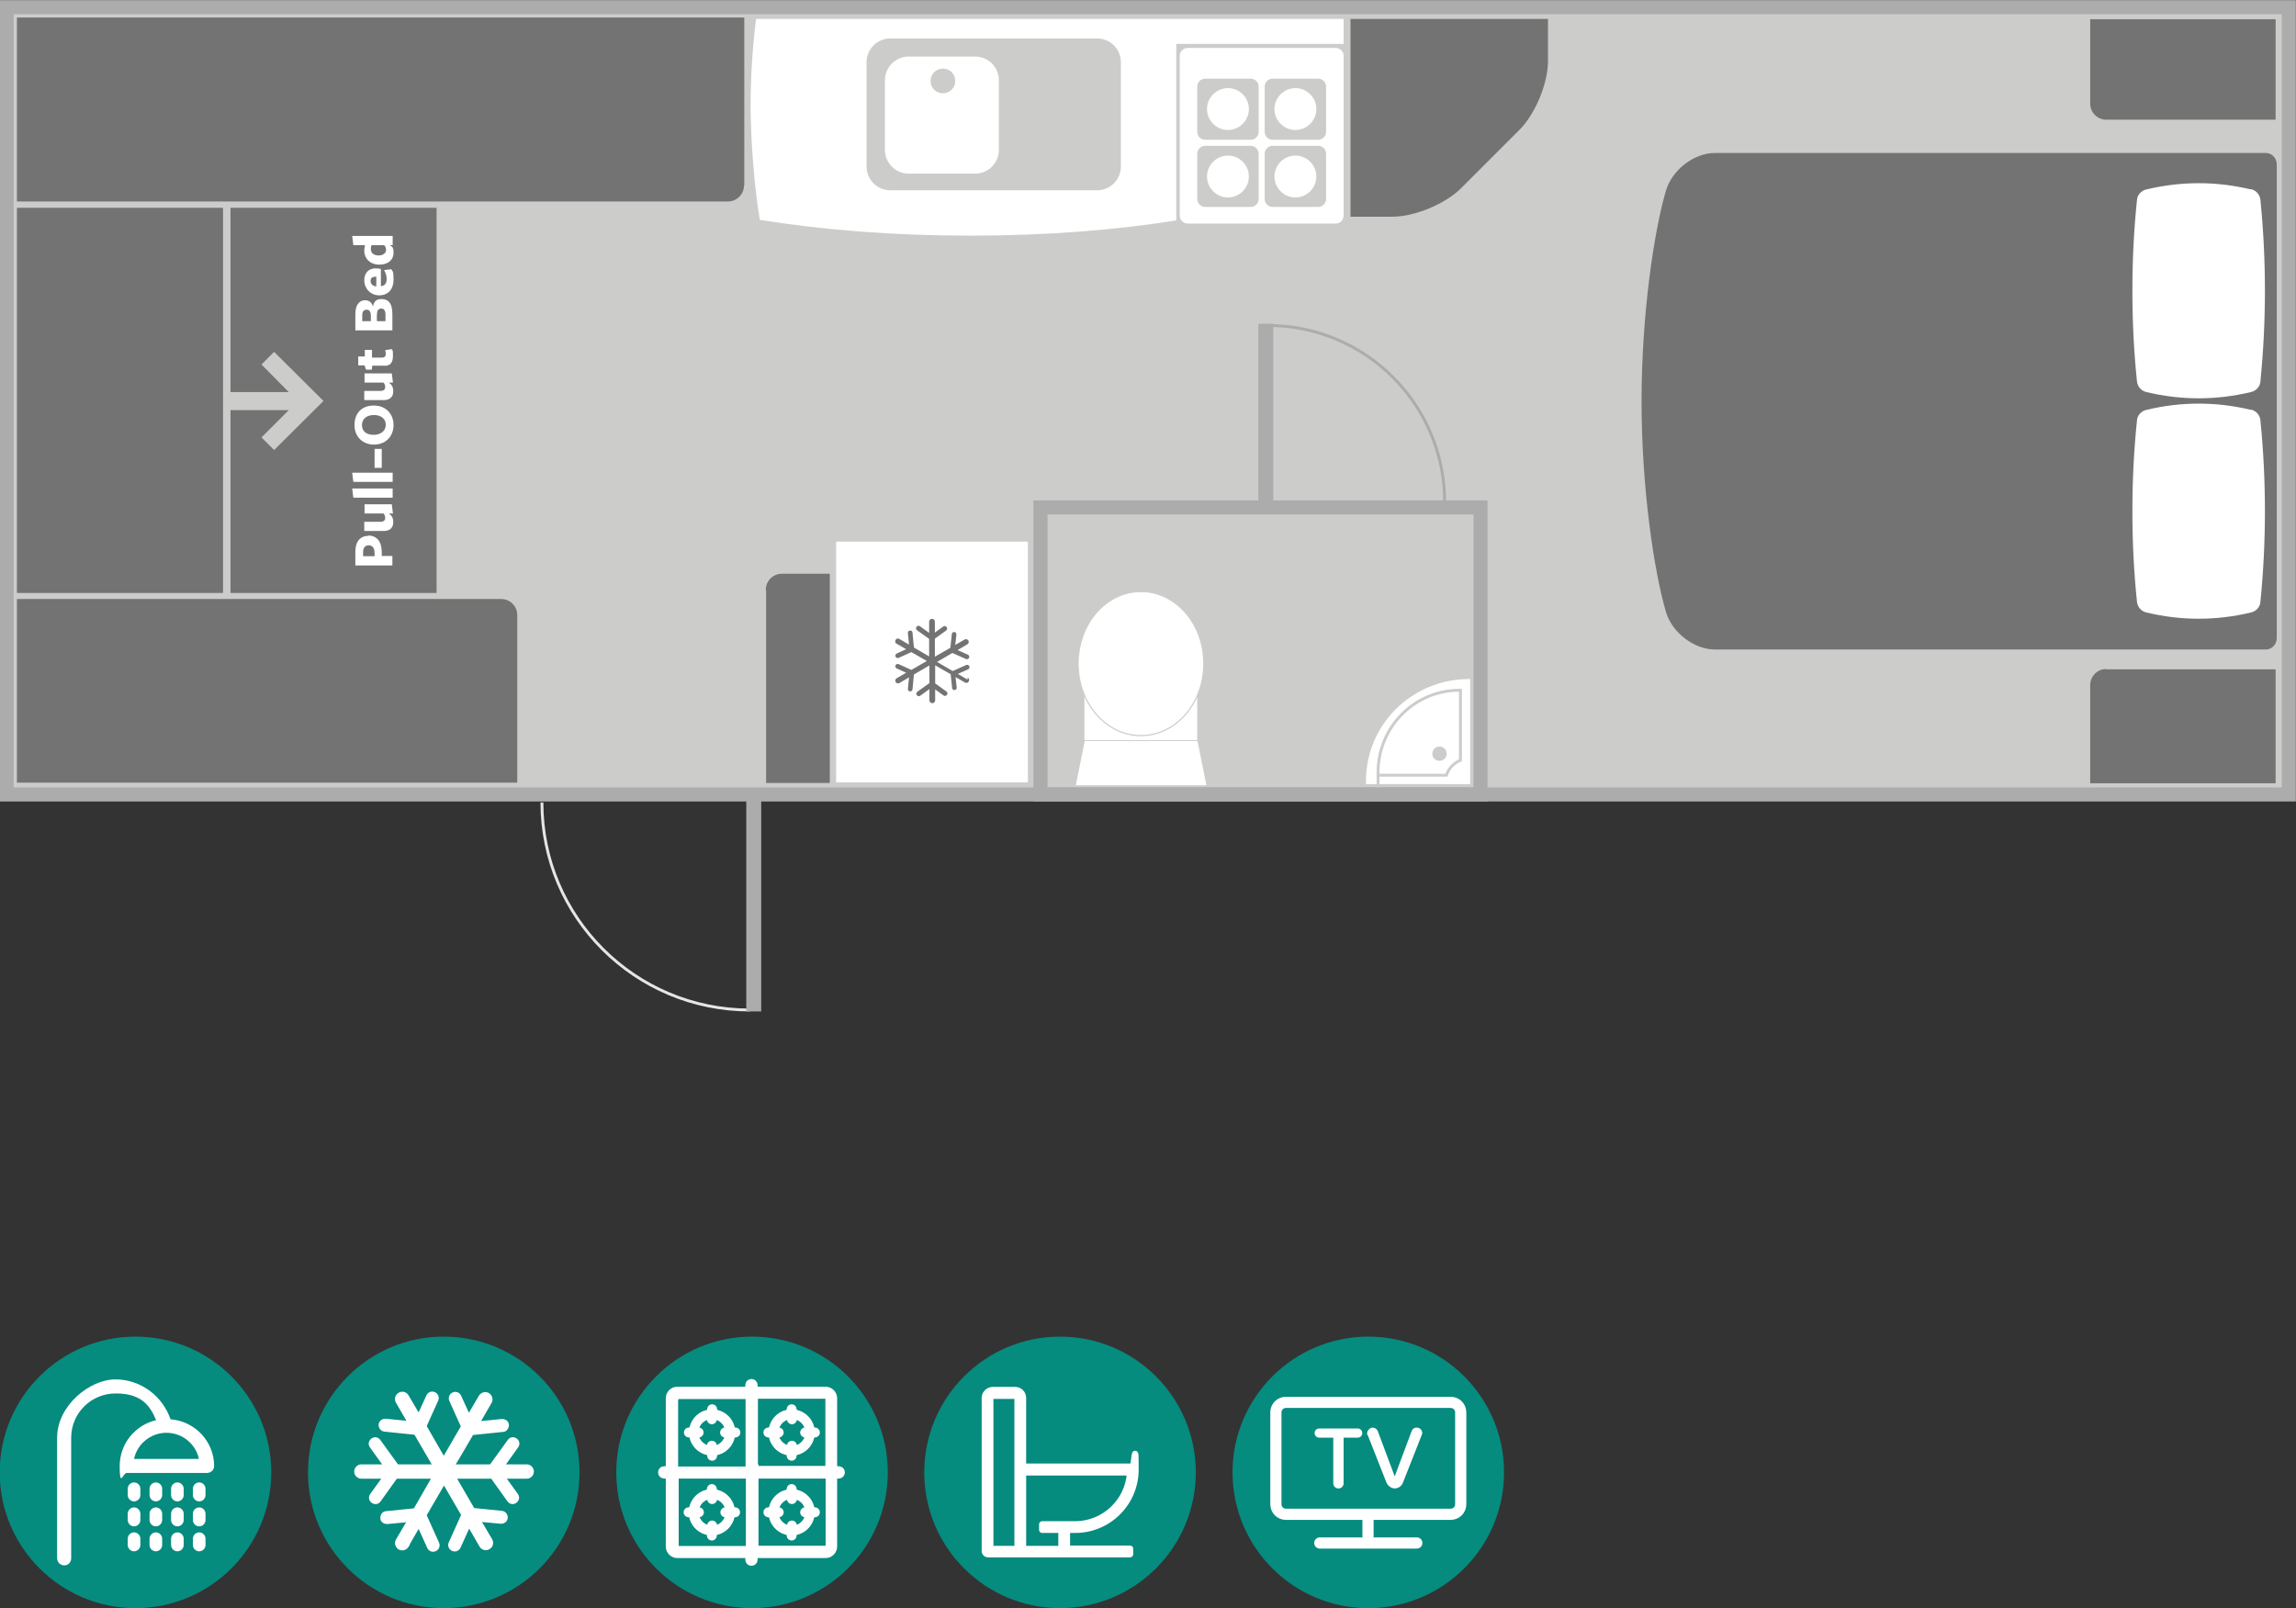 <?xml version="1.0" encoding="UTF-8"?>
<svg xmlns="http://www.w3.org/2000/svg" version="1.1" xmlns:xlink="http://www.w3.org/1999/xlink" viewBox="0 0 799.9 560.3">
  <rect x="0" y="0" width="799.9" height="560.3" fill="#333333" stroke="none"/>
  <defs>
    <style>
      .cls-1 {
        stroke-linecap: round;
      }

      .cls-1, .cls-2, .cls-3, .cls-4, .cls-5, .cls-6, .cls-7, .cls-8, .cls-9, .cls-10, .cls-11, .cls-12, .cls-13 {
        fill: none;
      }

      .cls-1, .cls-2, .cls-4, .cls-5, .cls-9, .cls-10 {
        stroke: #fff;
      }

      .cls-1, .cls-4 {
        stroke-width: 3.9px;
      }

      .cls-1, .cls-10 {
        stroke-linejoin: round;
      }

      .cls-14 {
        fill: #cccccb;
      }

      .cls-15 {
        fill: #068b7f;
      }

      .cls-2 {
        stroke-width: 2.9px;
      }

      .cls-2, .cls-5, .cls-9 {
        stroke-miterlimit: 10;
      }

      .cls-3 {
        stroke-width: 4.9px;
      }

      .cls-3, .cls-8, .cls-13 {
        stroke: #acacac;
      }

      .cls-16 {
        fill: #fff;
      }

      .cls-5 {
        stroke-width: 2.3px;
      }

      .cls-7 {
        stroke: #e6e6e5;
      }

      .cls-7, .cls-11, .cls-13 {
        stroke-width: 1px;
      }

      .cls-8 {
        stroke-width: 5.2px;
      }

      .cls-9 {
        stroke-width: 1px;
      }

      .cls-10 {
        stroke-width: 2.2px;
      }

      .cls-17 {
        fill: #737373;
      }

      .cls-18 {
        clip-path: url(#clippath-1);
      }

      .cls-11, .cls-12 {
        stroke: #cccccb;
      }

      .cls-12 {
        stroke-width: .4px;
      }

      .cls-19 {
        clip-path: url(#clippath);
      }
    </style>
    <clipPath id="clippath">
      <rect class="cls-6" width="799.9" height="560.3"/>
    </clipPath>
    <clipPath id="clippath-1">
      <rect class="cls-6" width="799.9" height="560.3"/>
    </clipPath>
  </defs>
  <!-- Generator: Adobe Illustrator 28.7.1, SVG Export Plug-In . SVG Version: 1.2.0 Build 142)  -->
  <g>
    <g id="Layer_1">
      <g>
        <polygon class="cls-14" points="2.3 2.5 2.3 276.8 797.4 276.8 797.4 2.5 2.3 2.5 2.3 2.5"/>
        <g class="cls-19">
          <polygon class="cls-3" points="2.3 2.5 2.3 276.8 797.4 276.8 797.4 2.5 2.3 2.5 2.3 2.5"/>
        </g>
        <path class="cls-16" d="M468.1,15.3V6.6h-119.4s-85.3,0-85.3,0c-1.2,9.7-1.9,19.9-1.9,30.3s1.1,27.1,3.2,39.7c21.7,3.5,46.6,5.5,73.1,5.5s50.6-1.9,72-5.3V15.3h58.2Z"/>
        <path class="cls-14" d="M301.9,58c0,4.6,3.7,8.3,8.3,8.3h72c4.6,0,8.3-3.7,8.3-8.3V21.7c0-4.6-3.7-8.3-8.3-8.3h-72c-4.6,0-8.3,3.7-8.3,8.3v36.3h0Z"/>
        <path class="cls-7" d="M188.8,279.6c0,39.9,32.4,72.3,72.4,72.3"/>
        <line class="cls-8" x1="262.6" y1="352.4" x2="262.6" y2="275.8"/>
        <path class="cls-16" d="M476.1,273.2h36.1v-36.6c-.2,0-.3,0-.5,0-19.7,0-35.8,15.8-35.8,35.4s0,.8,0,1.2h0Z"/>
        <path class="cls-11" d="M508.8,264.9v-24.4c-.1,0-.2,0-.4,0-15.6,0-28.3,12.8-28.3,28.6s0,.6,0,1h23.8c.8-2.4,2.6-4.2,4.8-5.2h0Z"/>
        <path class="cls-14" d="M501.5,265.1c1.4,0,2.5-1.1,2.5-2.5s-1.1-2.5-2.5-2.5-2.5,1.1-2.5,2.5,1.1,2.5,2.5,2.5h0Z"/>
        <path class="cls-17" d="M180.2,214.3c0-3.1-2.5-5.6-5.6-5.6H5.9v64h174.3v-58.5h0Z"/>
        <polygon class="cls-16" points="291.3 188.7 291.3 272.6 358.1 272.6 358.1 188.7 291.3 188.7 291.3 188.7"/>
        <path class="cls-17" d="M259.2,64.6c0,3.1-2.5,5.6-5.6,5.6H5.9V6.1h253.4v58.5h0Z"/>
        <polygon class="cls-17" points="77.7 206.6 5.9 206.6 5.9 72.4 77.7 72.4 77.7 206.6 77.7 206.6"/>
        <polygon class="cls-17" points="152.1 206.6 80.3 206.6 80.3 72.4 152.1 72.4 152.1 206.6 152.1 206.6"/>
        <path class="cls-17" d="M789.4,53.3h-191.9c-7.3,0-14.9,5.8-17.1,13.1-4.1,13.9-8.5,43-8.5,73.4s4.4,59.5,8.5,73.4c2.1,7.2,9.8,13.1,17.1,13.1h191.9c2.1,0,3.8-1.8,3.8-4V57.3c0-2.2-1.7-4-3.8-4h0Z"/>
        <path class="cls-16" d="M784.2,142.8c-12.1-2.9-24.3-2.9-36.4,0-1.8.4-3.2,1.9-3.3,3.7-1.1,10.5-1.6,21.1-1.6,31.6s.5,21.1,1.6,31.6c.2,1.8,1.5,3.3,3.3,3.7,12.1,2.9,24.3,2.9,36.4,0,1.8-.4,3.2-1.9,3.3-3.7,2.1-21,2.1-42.3,0-63.3-.2-1.8-1.5-3.3-3.3-3.7h0Z"/>
        <path class="cls-16" d="M784.2,66c-12.1-2.9-24.3-2.9-36.4,0-1.8.4-3.2,1.9-3.3,3.7-1.1,10.5-1.6,21.1-1.6,31.6s.5,21.1,1.6,31.6c.2,1.8,1.5,3.3,3.3,3.7,12.1,2.9,24.3,2.9,36.4,0,1.8-.4,3.2-1.9,3.3-3.7,2.1-21,2.1-42.3,0-63.3-.2-1.8-1.5-3.3-3.3-3.7h0Z"/>
        <path class="cls-17" d="M337.1,236.8l-3.4-2,3.6-1.6c.4-.2.6-.7.4-1.1h0c-.2-.4-.7-.6-1.1-.4l-4.7,2.1-5.3-3.1h-.1c0,0,0-.1,0-.1l5.3-3.1,4.7,2.1c.4.2.9,0,1.1-.4h0c.2-.4,0-.9-.4-1.1l-3.6-1.6,3.4-2c.5-.3.6-.9.4-1.3h0c-.3-.5-.9-.6-1.3-.4l-3.3,1.9.4-3.6c0-.5-.3-.9-.7-.9h0c-.5,0-.9.3-.9.7l-.5,4.8-5.4,3.1h0v-6.3l3.9-2.8c.4-.3.5-.8.2-1.2h0c-.3-.4-.8-.5-1.2-.2l-2.9,2.1v-3.8c0-.5-.4-1-1-1h0c-.5,0-1,.4-1,1v3.9l-3.2-2.3c-.4-.3-.9-.2-1.2.2h0c-.3.4-.2.9.2,1.2l4.2,3v6.1h0c0,.1,0,0,0,0l-5.3-3.1-.5-5.2c0-.5-.5-.8-.9-.7h0c-.5,0-.8.5-.7.9l.4,4-3.4-2c-.5-.3-1.1-.1-1.3.4h0c-.3.5-.1,1.1.4,1.3l3.3,1.9-3.3,1.5c-.4.2-.6.7-.4,1.1h0c.2.4.7.6,1.1.4l4.4-2,5.4,3.1h0s-5.4,3.1-5.4,3.1l-4.4-2c-.4-.2-.9,0-1.1.4h0c-.2.4,0,.9.4,1.1l3.3,1.5-3.3,1.9c-.5.3-.6.9-.4,1.3h0c.3.5.9.6,1.3.4l3.4-2-.4,4c0,.5.3.9.7.9h0c.5,0,.9-.3.9-.7l.5-5.2,5.3-3.1h.1c0,0,0,0,0,0v6.1l-4.2,3c-.4.3-.5.8-.2,1.2h0c.3.4.8.5,1.2.2l3.2-2.3v3.9c0,.5.4,1,1,1h0c.5,0,1-.4,1-1v-3.8l2.9,2.1c.4.3.9.2,1.2-.2h0c.3-.4.2-.9-.2-1.2l-3.9-2.8v-6.3h0s5.4,3.1,5.4,3.1l.5,4.8c0,.5.5.8.9.7h0c.5,0,.8-.5.7-.9l-.4-3.6,3.3,1.9c.5.3,1.1.1,1.3-.4h0c.3-.5.1-1.1-.4-1.3h0Z"/>
        <path class="cls-17" d="M733.8,233.1c-3.1,0-5.6,2.5-5.6,5.6v34.2h64.6v-39.7h-59.1Z"/>
        <path class="cls-17" d="M733.8,41.7c-3.1,0-5.6-2.5-5.6-5.6V6.7h64.6v35h-59.1Z"/>
        <path class="cls-16" d="M308.3,52.2c0,4.6,3.7,8.3,8.3,8.3h23.1c4.6,0,8.3-3.7,8.3-8.3v-24.2c0-4.6-3.7-8.3-8.3-8.3h-23.1c-4.6,0-8.3,3.7-8.3,8.3v24.2h0Z"/>
        <path class="cls-14" d="M332.8,28.2c0-2.4-1.9-4.3-4.3-4.3s-4.3,1.9-4.3,4.3,1.9,4.3,4.3,4.3,4.3-1.9,4.3-4.3h0Z"/>
        <polygon class="cls-3" points="362.5 176.8 362.5 276.8 515.8 276.8 515.8 176.8 362.5 176.8 362.5 176.8"/>
        <path class="cls-17" d="M266.8,205.5c0-3.1,2.5-5.6,5.6-5.6h16.7v72.9h-22.2v-67.3h0Z"/>
        <path class="cls-13" d="M503.3,174.9c0-34-27.6-61.5-61.6-61.5"/>
        <path class="cls-17" d="M529.4,45.2c5.5-5.5,9.9-16.2,9.9-23.9V6.6h-68.8v68.9h14.6c7.7,0,18.4-4.4,23.9-9.9l20.4-20.4h0Z"/>
        <path class="cls-16" d="M374.7,273.6h45.6l-3.1-15.4h-39.3l-3.1,15.4h0ZM377.8,231.2v26.7h39.3v-26.7h-39.3Z"/>
        <path class="cls-16" d="M397.5,206.1c-12.1,0-21.9,11.2-21.9,25.1s9.8,25.1,21.9,25.1,21.9-11.2,21.9-25.1-9.8-25.1-21.9-25.1h0Z"/>
        <path class="cls-12" d="M397.5,206.1c-12.1,0-21.9,11.2-21.9,25.1s9.8,25.1,21.9,25.1,21.9-11.2,21.9-25.1-9.8-25.1-21.9-25.1h0Z"/>
        <line class="cls-8" x1="441" y1="112.8" x2="441" y2="178.1"/>
        <path class="cls-16" d="M468.1,75.1c0,1.5-1.2,2.8-2.8,2.8h-51.5c-1.5,0-2.8-1.2-2.8-2.8V19.5c0-1.5,1.2-2.8,2.8-2.8h51.5c1.5,0,2.8,1.2,2.8,2.8v55.6h0Z"/>
        <path class="cls-14" d="M438.5,45.9c0,1.5-1.2,2.8-2.8,2.8h-15.8c-1.5,0-2.8-1.2-2.8-2.8v-15.7c0-1.5,1.2-2.8,2.8-2.8h15.8c1.5,0,2.8,1.2,2.8,2.8v15.7h0Z"/>
        <path class="cls-16" d="M427.8,45.3c4,0,7.3-3.3,7.3-7.3s-3.3-7.3-7.3-7.3-7.3,3.3-7.3,7.3,3.3,7.3,7.3,7.3h0Z"/>
        <path class="cls-14" d="M438.5,69.3c0,1.5-1.2,2.8-2.8,2.8h-15.8c-1.5,0-2.8-1.2-2.8-2.8v-15.7c0-1.5,1.2-2.8,2.8-2.8h15.8c1.5,0,2.8,1.2,2.8,2.8v15.7h0Z"/>
        <path class="cls-16" d="M427.8,68.8c4,0,7.3-3.3,7.3-7.3s-3.3-7.3-7.3-7.3-7.3,3.3-7.3,7.3,3.3,7.3,7.3,7.3h0Z"/>
        <path class="cls-14" d="M462,45.9c0,1.5-1.2,2.8-2.8,2.8h-15.8c-1.5,0-2.8-1.2-2.8-2.8v-15.7c0-1.5,1.2-2.8,2.8-2.8h15.8c1.5,0,2.8,1.2,2.8,2.8v15.7h0Z"/>
        <path class="cls-16" d="M451.3,45.3c4,0,7.3-3.3,7.3-7.3s-3.3-7.3-7.3-7.3-7.3,3.3-7.3,7.3,3.3,7.3,7.3,7.3h0Z"/>
        <path class="cls-14" d="M462,69.3c0,1.5-1.2,2.8-2.8,2.8h-15.8c-1.5,0-2.8-1.2-2.8-2.8v-15.7c0-1.5,1.2-2.8,2.8-2.8h15.8c1.5,0,2.8,1.2,2.8,2.8v15.7h0Z"/>
        <path class="cls-16" d="M451.3,68.8c4,0,7.3-3.3,7.3-7.3s-3.3-7.3-7.3-7.3-7.3,3.3-7.3,7.3,3.3,7.3,7.3,7.3h0Z"/>
        <polygon class="cls-14" points="95.5 156.8 91.1 152.4 100.6 142.9 79.6 142.9 79.6 136.6 100.6 136.6 91.1 127 95.5 122.6 112.7 139.7 95.5 156.8 95.5 156.8"/>
        <g class="cls-18">
          <path class="cls-16" d="M128.3,186.7c-2.7,0-4.5,1.9-4.5,5.5v4.8h12.9v-3.3h-3.7v-1.3c0-3.7-1.7-5.8-4.7-5.8h0ZM128.4,190c1.3,0,2,.8,2.1,2.5v1.3s-4,0-4,0v-1.3c0-1.7.7-2.5,2-2.5h0ZM127.1,185h6.6c2.1,0,3.3-1.1,3.3-3s-.7-2.4-1.5-3.1h1.4l-.4-3.2h-9.5v3.2h6.6c.4.4.6,1,.6,1.6s-.4,1.3-1.6,1.3h-5.7v3.2h0ZM136.8,170.2h-14.1l.4,3.2h13.7v-3.2h0ZM136.8,164.7h-14.1l.4,3.2h13.7v-3.2h0ZM133,156.4h-2.5v6.6h2.5v-6.6h0ZM130.2,141.3c-4.4,0-6.7,2.9-6.7,6.8s2.7,6.8,6.8,6.8,6.8-2.9,6.8-6.8-2.7-6.8-6.8-6.8h0ZM130.3,144.6c2.4,0,4.1,1.3,4.1,3.4s-1.7,3.5-4.2,3.5-4.1-1.2-4.1-3.4,1.7-3.5,4.2-3.5h0ZM127.1,139.4h6.6c2.1,0,3.3-1.1,3.3-3s-.7-2.4-1.5-3.1h1.4l-.4-3.2h-9.5v3.2h6.6c.4.4.6,1,.6,1.6s-.4,1.3-1.6,1.3h-5.7v3.2h0ZM136.7,121.6l-2.5.4c.1.4.2.9.2,1.3,0,.8-.4,1.3-1.3,1.3h-3.5v-2.7h-2.5c0,0,0,2.3,0,2.3h-2.3s0,3.1,0,3.1h2.2s.5,1.5.5,1.5h2c0,0,.2-1.4.2-1.4h3.7c2.5.3,3.5-1,3.5-3.4s-.1-1.6-.4-2.3h0ZM130,107c-.4-1.5-1.3-2.4-2.8-2.4s-3.4,1-3.4,4.9v5.6h12.9v-5.7c0-4.1-1.7-5.2-3.8-5.2s-2.7,1.1-3,2.8h0ZM127.7,107.9c1,0,1.5.7,1.5,2.1v1.9h-3v-2.1c0-1.2.5-1.9,1.5-1.9h0ZM132.8,107.5c1,0,1.5.7,1.5,2.2v2.2h-3v-2.1c0-1.4.4-2.3,1.5-2.3h0ZM132.7,99.8v-6.1c-.5-.1-1.3-.2-1.8-.2-2.4,0-4,1.5-4,4.2s2.1,5.2,5.2,5.2,5-2.1,5-5.4-.3-2.8-.8-3.7l-2.5.3c.6,1,.9,2.1.9,3.1,0,1.6-.7,2.4-2,2.5h0ZM131.1,99.8c-1.1-.1-2-.8-2-1.9s.7-1.5,1.8-1.5h.2v3.3h0ZM127.2,85.4c-.2.6-.3,1.3-.3,2,0,2.6,2,4.8,5.2,4.8s5-1.7,5-4.1-.7-2.1-1.3-2.7h1v-3.2h-14.1l.4,3.2h4.1ZM129.6,85.4s4.3,0,4.2,0c.4.4.7.9.7,1.6,0,1.2-1,2-2.6,2s-2.7-.8-2.7-2.2.2-1.1.4-1.5h0Z"/>
          <path class="cls-15" d="M47.2,560.3c26.1,0,47.3-21.2,47.3-47.3s-21.2-47.3-47.3-47.3S-.1,486.9-.1,513s21.2,47.3,47.3,47.3h0Z"/>
        </g>
        <path class="cls-15" d="M369.3,560.3c26.1,0,47.3-21.2,47.3-47.3s-21.2-47.3-47.3-47.3-47.3,21.2-47.3,47.3,21.2,47.3,47.3,47.3h0Z"/>
        <path class="cls-15" d="M154.6,560.3c26.1,0,47.3-21.2,47.3-47.3s-21.2-47.3-47.3-47.3-47.3,21.2-47.3,47.3,21.2,47.3,47.3,47.3h0Z"/>
        <path class="cls-15" d="M262,560.3c26.1,0,47.3-21.2,47.3-47.3s-21.2-47.3-47.3-47.3-47.3,21.2-47.3,47.3,21.2,47.3,47.3,47.3h0Z"/>
        <path class="cls-15" d="M476.7,560.3c26.1,0,47.3-21.2,47.3-47.3s-21.2-47.3-47.3-47.3-47.3,21.2-47.3,47.3,21.2,47.3,47.3,47.3h0Z"/>
        <path class="cls-16" d="M59.4,494.5c-2.7-8-10.3-13.9-19.2-13.9s-20.3,9.1-20.3,20.3v42c0,1.4,1.1,2.5,2.5,2.5s2.4-1.1,2.4-2.5v-42c0-8.5,6.9-15.4,15.5-15.4s11.8,3.8,14.1,9.3c-7.3,1.7-12.7,8.2-12.7,16s1.1,2.4,2.4,2.4h28c1.4,0,2.5-1.1,2.5-2.4,0-8.6-6.7-15.6-15.1-16.3h0ZM46.7,508.3c1.1-5.2,5.8-9.1,11.3-9.1s10.2,3.9,11.3,9.1h-22.6Z"/>
        <path class="cls-16" d="M46.7,516.5c-1.2,0-2.2,1-2.2,2.2v2.2c0,1.2,1,2.2,2.2,2.2s2.2-1,2.2-2.2v-2.2c0-1.2-1-2.2-2.2-2.2h0Z"/>
        <path class="cls-16" d="M46.7,525.2c-1.2,0-2.2,1-2.2,2.2v2.2c0,1.2,1,2.2,2.2,2.2s2.2-1,2.2-2.2v-2.2c0-1.2-1-2.2-2.2-2.2h0Z"/>
        <path class="cls-16" d="M46.7,533.9c-1.2,0-2.2,1-2.2,2.2v2.2c0,1.2,1,2.2,2.2,2.2s2.2-1,2.2-2.2v-2.2c0-1.2-1-2.2-2.2-2.2h0Z"/>
        <path class="cls-16" d="M54.3,525.2c-1.2,0-2.2,1-2.2,2.2v2.2c0,1.2,1,2.2,2.2,2.2s2.2-1,2.2-2.2v-2.2c0-1.2-1-2.2-2.2-2.2h0Z"/>
        <path class="cls-16" d="M54.3,533.9c-1.2,0-2.2,1-2.2,2.2v2.2c0,1.2,1,2.2,2.2,2.2s2.2-1,2.2-2.2v-2.2c0-1.2-1-2.2-2.2-2.2h0Z"/>
        <path class="cls-16" d="M54.3,516.5c-1.2,0-2.2,1-2.2,2.2v2.2c0,1.2,1,2.2,2.2,2.2s2.2-1,2.2-2.2v-2.2c0-1.2-1-2.2-2.2-2.2h0Z"/>
        <path class="cls-16" d="M61.8,516.5c-1.2,0-2.2,1-2.2,2.2v2.2c0,1.2,1,2.2,2.2,2.2s2.2-1,2.2-2.2v-2.2c0-1.2-1-2.2-2.2-2.2h0Z"/>
        <path class="cls-16" d="M61.8,533.9c-1.2,0-2.2,1-2.2,2.2v2.2c0,1.2,1,2.2,2.2,2.2s2.2-1,2.2-2.2v-2.2c0-1.2-1-2.2-2.2-2.2h0Z"/>
        <path class="cls-16" d="M61.8,525.2c-1.2,0-2.2,1-2.2,2.2v2.2c0,1.2,1,2.2,2.2,2.2s2.2-1,2.2-2.2v-2.2c0-1.2-1-2.2-2.2-2.2h0Z"/>
        <path class="cls-16" d="M69.4,533.9c-1.2,0-2.2,1-2.2,2.2v2.2c0,1.2,1,2.2,2.2,2.2s2.2-1,2.2-2.2v-2.2c0-1.2-1-2.2-2.2-2.2h0Z"/>
        <path class="cls-16" d="M69.4,516.5c-1.2,0-2.2,1-2.2,2.2v2.2c0,1.2,1,2.2,2.2,2.2s2.2-1,2.2-2.2v-2.2c0-1.2-1-2.2-2.2-2.2h0Z"/>
        <path class="cls-16" d="M69.4,525.2c-1.2,0-2.2,1-2.2,2.2v2.2c0,1.2,1,2.2,2.2,2.2s2.2-1,2.2-2.2v-2.2c0-1.2-1-2.2-2.2-2.2h0Z"/>
        <path class="cls-16" d="M141.8,538.7l4.1-7.1,3.4,7.5c.4.9,1.4,1.3,2.3.9h0c.9-.4,1.3-1.4.9-2.3l-4.4-9.8,6.4-11v-.3c.1,0,.3.2.3.2l6.4,11-4.4,9.8c-.4.9,0,1.9.9,2.3h0c.9.4,1.9,0,2.3-.9l3.4-7.5,4.1,7.1c.6,1,1.8,1.3,2.8.7h0c1-.6,1.3-1.8.7-2.8l-4-6.8,7.5.7c1,0,1.8-.6,1.9-1.6h0c0-1-.6-1.8-1.6-1.9l-9.9-1-6.5-11.2h13l5.8,8.1c.6.8,1.6,1,2.4.4h0c.8-.6,1-1.6.4-2.4l-4.4-6.1h7.9c1.1,0,2-.9,2-2h0c0-1.1-.9-2-2-2h-8.2l4.8-6.7c.6-.8.4-1.9-.4-2.4h0c-.8-.6-1.9-.4-2.4.4l-6.3,8.7h-13v-.2c.1,0,6.5-11,6.5-11l10.7-1.1c.9,0,1.6-.9,1.6-1.9h0c0-1-.9-1.6-1.9-1.6l-8.2.8,4.1-7.1c.6-1,.2-2.2-.7-2.8h0c-1-.6-2.2-.2-2.8.7l-4,6.8-3.1-6.8c-.4-.9-1.4-1.3-2.3-.9h0c-.9.4-1.3,1.4-.9,2.3l4.1,9.1-6.5,11.2h0c0,0-6.5-11.3-6.5-11.3l4.1-9.1c.4-.9,0-1.9-.9-2.3h0c-.9-.4-1.9,0-2.3.9l-3.1,6.8-4-6.8c-.6-1-1.8-1.3-2.8-.7h0c-1,.6-1.3,1.8-.7,2.8l4.1,7.1-8.2-.8c-1,0-1.8.6-1.9,1.6h0c0,1,.6,1.8,1.6,1.9l10.7,1.1,6.4,11v.3c.1,0,0,0,0,0h-12.7l-6.3-8.7c-.6-.8-1.6-1-2.4-.4h0c-.8.6-1,1.6-.4,2.4l4.8,6.7h-8.2c-1.1,0-2,.9-2,2h0c0,1.1.9,2,2,2h7.9l-4.4,6.1c-.6.8-.4,1.9.4,2.4h0c.8.6,1.9.4,2.4-.4l5.8-8.1h13,0c0,0-6.5,11.3-6.5,11.3l-9.9,1c-1,0-1.6.9-1.6,1.9h0c0,1,.9,1.6,1.9,1.6l7.5-.7-4,6.8c-.6,1-.2,2.2.7,2.8h0c1,.6,2.2.2,2.8-.7h0Z"/>
        <path class="cls-9" d="M141.8,538.7l4.1-7.1,3.4,7.5c.4.9,1.4,1.3,2.3.9h0c.9-.4,1.3-1.4.9-2.3l-4.4-9.8,6.4-11v-.3c.1,0,.3.2.3.2l6.4,11-4.4,9.8c-.4.9,0,1.9.9,2.3h0c.9.4,1.9,0,2.3-.9l3.4-7.5,4.1,7.1c.6,1,1.8,1.3,2.8.7h0c1-.6,1.3-1.8.7-2.8l-4-6.8,7.5.7c1,0,1.8-.6,1.9-1.6h0c0-1-.6-1.8-1.6-1.9l-9.9-1-6.5-11.2h13l5.8,8.1c.6.8,1.6,1,2.4.4h0c.8-.6,1-1.6.4-2.4l-4.4-6.1h7.9c1.1,0,2-.9,2-2h0c0-1.1-.9-2-2-2h-8.2l4.8-6.7c.6-.8.4-1.9-.4-2.4h0c-.8-.6-1.9-.4-2.4.4l-6.3,8.7h-13v-.2c.1,0,6.5-11,6.5-11l10.7-1.1c.9,0,1.6-.9,1.6-1.9h0c0-1-.9-1.6-1.9-1.6l-8.2.8,4.1-7.1c.6-1,.2-2.2-.7-2.8h0c-1-.6-2.2-.2-2.8.7l-4,6.8-3.1-6.8c-.4-.9-1.4-1.3-2.3-.9h0c-.9.4-1.3,1.4-.9,2.3l4.1,9.1-6.5,11.2h0c0,0-6.5-11.3-6.5-11.3l4.1-9.1c.4-.9,0-1.9-.9-2.3h0c-.9-.4-1.9,0-2.3.9l-3.1,6.8-4-6.8c-.6-1-1.8-1.3-2.8-.7h0c-1,.6-1.3,1.8-.7,2.8l4.1,7.1-8.2-.8c-1,0-1.8.6-1.9,1.6h0c0,1,.6,1.8,1.6,1.9l10.7,1.1,6.4,11v.3c.1,0,0,0,0,0h-12.7l-6.3-8.7c-.6-.8-1.6-1-2.4-.4h0c-.8.6-1,1.6-.4,2.4l4.8,6.7h-8.2c-1.1,0-2,.9-2,2h0c0,1.1.9,2,2,2h7.9l-4.4,6.1c-.6.8-.4,1.9.4,2.4h0c.8.6,1.9.4,2.4-.4l5.8-8.1h13,0c0,0-6.5,11.3-6.5,11.3l-9.9,1c-1,0-1.6.9-1.6,1.9h0c0,1,.9,1.6,1.9,1.6l7.5-.7-4,6.8c-.6,1-.2,2.2.7,2.8h0c1,.6,2.2.2,2.8-.7h0Z"/>
        <path class="cls-16" d="M230.7,513c0,.4.3.7.7.7h2v25.1c0,1.5,1.2,2.6,2.6,2.6h25.1v2c0,.4.3.7.7.7s.7-.3.7-.7v-2h25.1c1.5,0,2.6-1.2,2.6-2.6v-25.1h2c.4,0,.7-.3.7-.7s-.3-.7-.7-.7h-2v-25.1c0-1.5-1.2-2.6-2.6-2.6h-25.1v-2c0-.4-.3-.7-.7-.7s-.7.3-.7.7v2h-25.1c-1.5,0-2.6,1.2-2.6,2.6v25.1h-2c-.4,0-.7.3-.7.7h0ZM262.7,513.7h26.4v25.1c0,.7-.5,1.2-1.2,1.2h-25.1v-26.4h0ZM262.7,485.9h25.1c.7,0,1.2.5,1.2,1.2v25.1h-26.4v-26.4h0ZM234.9,513.7h26.4v26.4h-25.1c-.7,0-1.2-.5-1.2-1.2v-25.1h0ZM234.9,487.2c0-.7.6-1.2,1.2-1.2h25.1v26.4h-26.4v-25.1h0Z"/>
        <path class="cls-2" d="M230.7,513c0,.4.3.7.7.7h2v25.1c0,1.5,1.2,2.6,2.6,2.6h25.1v2c0,.4.3.7.7.7s.7-.3.7-.7v-2h25.1c1.5,0,2.6-1.2,2.6-2.6v-25.1h2c.4,0,.7-.3.7-.7s-.3-.7-.7-.7h-2v-25.1c0-1.5-1.2-2.6-2.6-2.6h-25.1v-2c0-.4-.3-.7-.7-.7s-.7.3-.7.7v2h-25.1c-1.5,0-2.6,1.2-2.6,2.6v25.1h-2c-.4,0-.7.3-.7.7h0ZM262.7,513.7h26.4v25.1c0,.7-.5,1.2-1.2,1.2h-25.1v-26.4h0ZM262.7,485.9h25.1c.7,0,1.2.5,1.2,1.2v25.1h-26.4v-26.4h0ZM234.9,513.7h26.4v26.4h-25.1c-.7,0-1.2-.5-1.2-1.2v-25.1h0ZM234.9,487.2c0-.7.6-1.2,1.2-1.2h25.1v26.4h-26.4v-25.1h0Z"/>
        <path class="cls-16" d="M239.4,499.1c0,.3.3.6.6.6h1.2c.3,3.4,3,6,6.3,6.3v1.2c0,.3.3.6.6.6s.6-.3.6-.6v-1.2c3.4-.3,6-3,6.3-6.3h1.2c.3,0,.6-.3.6-.6s-.3-.6-.6-.6h-1.2c-.3-3.4-3-6-6.3-6.3v-1.2c0-.3-.3-.6-.6-.6s-.6.3-.6.6v1.2c-3.4.3-6,3-6.3,6.3h-1.2c-.3,0-.6.3-.6.6h0ZM244,499.1c0-.3-.3-.6-.6-.6h-1.2c.3-2.7,2.4-4.9,5.2-5.2v1.2c0,.3.3.6.6.6s.6-.3.6-.6v-1.2c2.7.3,4.9,2.4,5.2,5.2h-1.2c-.3,0-.6.3-.6.6s.3.6.6.6h1.2c-.3,2.7-2.4,4.9-5.2,5.2v-1.2c0-.3-.3-.6-.6-.6s-.6.3-.6.6v1.2c-2.7-.3-4.9-2.4-5.2-5.2h1.2c.3,0,.6-.3.6-.6h0Z"/>
        <path class="cls-5" d="M239.4,499.1c0,.3.3.6.6.6h1.2c.3,3.4,3,6,6.3,6.3v1.2c0,.3.3.6.6.6s.6-.3.6-.6v-1.2c3.4-.3,6-3,6.3-6.3h1.2c.3,0,.6-.3.6-.6s-.3-.6-.6-.6h-1.2c-.3-3.4-3-6-6.3-6.3v-1.2c0-.3-.3-.6-.6-.6s-.6.3-.6.6v1.2c-3.4.3-6,3-6.3,6.3h-1.2c-.3,0-.6.3-.6.6h0ZM244,499.1c0-.3-.3-.6-.6-.6h-1.2c.3-2.7,2.4-4.9,5.2-5.2v1.2c0,.3.3.6.6.6s.6-.3.6-.6v-1.2c2.7.3,4.9,2.4,5.2,5.2h-1.2c-.3,0-.6.3-.6.6s.3.6.6.6h1.2c-.3,2.7-2.4,4.9-5.2,5.2v-1.2c0-.3-.3-.6-.6-.6s-.6.3-.6.6v1.2c-2.7-.3-4.9-2.4-5.2-5.2h1.2c.3,0,.6-.3.6-.6h0Z"/>
        <path class="cls-16" d="M256.7,526.9c0-.3-.3-.6-.6-.6h-1.2c-.3-3.4-3-6-6.3-6.3v-1.2c0-.3-.3-.6-.6-.6s-.6.3-.6.6v1.2c-3.4.3-6,3-6.3,6.3h-1.2c-.3,0-.6.3-.6.6s.3.6.6.6h1.2c.3,3.4,3,6,6.3,6.3v1.2c0,.3.3.6.6.6s.6-.3.6-.6v-1.2c3.4-.3,6-3,6.3-6.3h1.2c.3,0,.6-.3.6-.6h0ZM252.1,526.9c0,.3.3.6.6.6h1.2c-.3,2.7-2.4,4.9-5.2,5.2v-1.2c0-.3-.3-.6-.6-.6s-.6.3-.6.6v1.2c-2.7-.3-4.9-2.4-5.2-5.2h1.2c.3,0,.6-.3.6-.6s-.3-.6-.6-.6h-1.2c.3-2.7,2.4-4.9,5.2-5.2v1.2c0,.3.3.6.6.6s.6-.3.6-.6v-1.2c2.7.3,4.9,2.4,5.2,5.2h-1.2c-.3,0-.6.3-.6.6h0Z"/>
        <path class="cls-5" d="M256.7,526.9c0-.3-.3-.6-.6-.6h-1.2c-.3-3.4-3-6-6.3-6.3v-1.2c0-.3-.3-.6-.6-.6s-.6.3-.6.6v1.2c-3.4.3-6,3-6.3,6.3h-1.2c-.3,0-.6.3-.6.6s.3.6.6.6h1.2c.3,3.4,3,6,6.3,6.3v1.2c0,.3.3.6.6.6s.6-.3.6-.6v-1.2c3.4-.3,6-3,6.3-6.3h1.2c.3,0,.6-.3.6-.6h0ZM252.1,526.9c0,.3.3.6.6.6h1.2c-.3,2.7-2.4,4.9-5.2,5.2v-1.2c0-.3-.3-.6-.6-.6s-.6.3-.6.6v1.2c-2.7-.3-4.9-2.4-5.2-5.2h1.2c.3,0,.6-.3.6-.6s-.3-.6-.6-.6h-1.2c.3-2.7,2.4-4.9,5.2-5.2v1.2c0,.3.3.6.6.6s.6-.3.6-.6v-1.2c2.7.3,4.9,2.4,5.2,5.2h-1.2c-.3,0-.6.3-.6.6h0Z"/>
        <path class="cls-16" d="M284.5,499.1c0-.3-.3-.6-.6-.6h-1.2c-.3-3.4-3-6-6.3-6.3v-1.2c0-.3-.3-.6-.6-.6s-.6.3-.6.6v1.2c-3.4.3-6,3-6.3,6.3h-1.2c-.3,0-.6.3-.6.6s.3.6.6.6h1.2c.3,3.4,3,6,6.3,6.3v1.2c0,.3.3.6.6.6s.6-.3.6-.6v-1.2c3.4-.3,6-3,6.3-6.3h1.2c.3,0,.6-.3.6-.6h0ZM279.9,499.1c0,.3.3.6.6.6h1.2c-.3,2.7-2.4,4.9-5.2,5.2v-1.2c0-.3-.3-.6-.6-.6s-.6.3-.6.6v1.2c-2.7-.3-4.9-2.4-5.2-5.2h1.2c.3,0,.6-.3.6-.6s-.3-.6-.6-.6h-1.2c.3-2.7,2.4-4.9,5.2-5.2v1.2c0,.3.3.6.6.6s.6-.3.6-.6v-1.2c2.7.3,4.9,2.4,5.2,5.2h-1.2c-.3,0-.6.3-.6.6h0Z"/>
        <path class="cls-5" d="M284.5,499.1c0-.3-.3-.6-.6-.6h-1.2c-.3-3.4-3-6-6.3-6.3v-1.2c0-.3-.3-.6-.6-.6s-.6.3-.6.6v1.2c-3.4.3-6,3-6.3,6.3h-1.2c-.3,0-.6.3-.6.6s.3.6.6.6h1.2c.3,3.4,3,6,6.3,6.3v1.2c0,.3.3.6.6.6s.6-.3.6-.6v-1.2c3.4-.3,6-3,6.3-6.3h1.2c.3,0,.6-.3.6-.6h0ZM279.9,499.1c0,.3.3.6.6.6h1.2c-.3,2.7-2.4,4.9-5.2,5.2v-1.2c0-.3-.3-.6-.6-.6s-.6.3-.6.6v1.2c-2.7-.3-4.9-2.4-5.2-5.2h1.2c.3,0,.6-.3.6-.6s-.3-.6-.6-.6h-1.2c.3-2.7,2.4-4.9,5.2-5.2v1.2c0,.3.3.6.6.6s.6-.3.6-.6v-1.2c2.7.3,4.9,2.4,5.2,5.2h-1.2c-.3,0-.6.3-.6.6h0Z"/>
        <path class="cls-16" d="M284.5,526.9c0-.3-.3-.6-.6-.6h-1.2c-.3-3.4-3-6-6.3-6.3v-1.2c0-.3-.3-.6-.6-.6s-.6.3-.6.6v1.2c-3.4.3-6,3-6.3,6.3h-1.2c-.3,0-.6.3-.6.6s.3.6.6.6h1.2c.3,3.4,3,6,6.3,6.3v1.2c0,.3.3.6.6.6s.6-.3.6-.6v-1.2c3.4-.3,6-3,6.3-6.3h1.2c.3,0,.6-.3.6-.6h0ZM279.9,526.9c0,.3.3.6.6.6h1.2c-.3,2.7-2.4,4.9-5.2,5.2v-1.2c0-.3-.3-.6-.6-.6s-.6.3-.6.6v1.2c-2.7-.3-4.9-2.4-5.2-5.2h1.2c.3,0,.6-.3.6-.6s-.3-.6-.6-.6h-1.2c.3-2.7,2.4-4.9,5.2-5.2v1.2c0,.3.3.6.6.6s.6-.3.6-.6v-1.2c2.7.3,4.9,2.4,5.2,5.2h-1.2c-.3,0-.6.3-.6.6h0Z"/>
        <path class="cls-5" d="M284.5,526.9c0-.3-.3-.6-.6-.6h-1.2c-.3-3.4-3-6-6.3-6.3v-1.2c0-.3-.3-.6-.6-.6s-.6.3-.6.6v1.2c-3.4.3-6,3-6.3,6.3h-1.2c-.3,0-.6.3-.6.6s.3.6.6.6h1.2c.3,3.4,3,6,6.3,6.3v1.2c0,.3.3.6.6.6s.6-.3.6-.6v-1.2c3.4-.3,6-3,6.3-6.3h1.2c.3,0,.6-.3.6-.6h0ZM279.9,526.9c0,.3.3.6.6.6h1.2c-.3,2.7-2.4,4.9-5.2,5.2v-1.2c0-.3-.3-.6-.6-.6s-.6.3-.6.6v1.2c-2.7-.3-4.9-2.4-5.2-5.2h1.2c.3,0,.6-.3.6-.6s-.3-.6-.6-.6h-1.2c.3-2.7,2.4-4.9,5.2-5.2v1.2c0,.3.3.6.6.6s.6-.3.6-.6v-1.2c2.7.3,4.9,2.4,5.2,5.2h-1.2c-.3,0-.6.3-.6.6h0Z"/>
        <path class="cls-16" d="M371.7,533h2.9c11.6,0,21-9.4,21-21s-.4-1-1-1h-38.2v-23.9c0-1.6-1.2-2.8-2.8-2.8h-7.6c-1.6,0-2.9,1.2-2.9,2.8v53.4c0,.5.5,1,1,1h49.6v-1.9h-22v-6.7h0ZM354.5,539.7h-9.5v-52.5c0-.5.5-.9,1-.9h7.6c.5,0,.9.4.9.9v52.5h0ZM369.8,533v6.7h-13.4v-26.7h37.3c-.5,10-8.9,18.1-19.1,18.1h-11.5v1.9h6.7Z"/>
        <path class="cls-10" d="M371.7,533h2.9c11.6,0,21-9.4,21-21s-.4-1-1-1h-38.2v-23.9c0-1.6-1.2-2.8-2.8-2.8h-7.6c-1.6,0-2.9,1.2-2.9,2.8v53.4c0,.5.5,1,1,1h49.6v-1.9h-22v-6.7h0ZM354.5,539.7h-9.5v-52.5c0-.5.5-.9,1-.9h7.6c.5,0,.9.4.9.9v52.5h0ZM369.8,533v6.7h-13.4v-26.7h37.3c-.5,10-8.9,18.1-19.1,18.1h-11.5v1.9h6.7Z"/>
        <path class="cls-16" d="M466.3,518.6c1,0,1.8-.8,1.8-1.8v-15.9h4.9c.9,0,1.6-.7,1.6-1.6s-.7-1.6-1.6-1.6h-13.4c-.9,0-1.6.7-1.6,1.6s.7,1.6,1.6,1.6h4.9v15.9c0,1,.8,1.8,1.8,1.8h0ZM485.8,518.6c1.4,0,2.6-.9,3-2.1l6.5-16.5c0-.2.2-.4.2-.7,0-1.1-.9-1.9-1.9-1.9s-1.5.5-1.8,1.2l-5.9,15.8-5.9-15.8c-.3-.7-1-1.2-1.8-1.2s-1.9.9-1.9,1.9,0,.5.2.7l6.5,16.5c.5,1.2,1.7,2.1,3,2.1h0Z"/>
        <path class="cls-4" d="M448,488.6c-1.9,0-3.5,1.5-3.5,3.5v32c0,1.9,1.5,3.5,3.5,3.5h57.4c1.9,0,3.5-1.5,3.5-3.5v-32c0-1.9-1.5-3.5-3.5-3.5h-57.4Z"/>
        <path class="cls-1" d="M476.6,528.7v6.6M459.8,537.6h33.8"/>
      </g>
    </g>
  </g>
</svg>